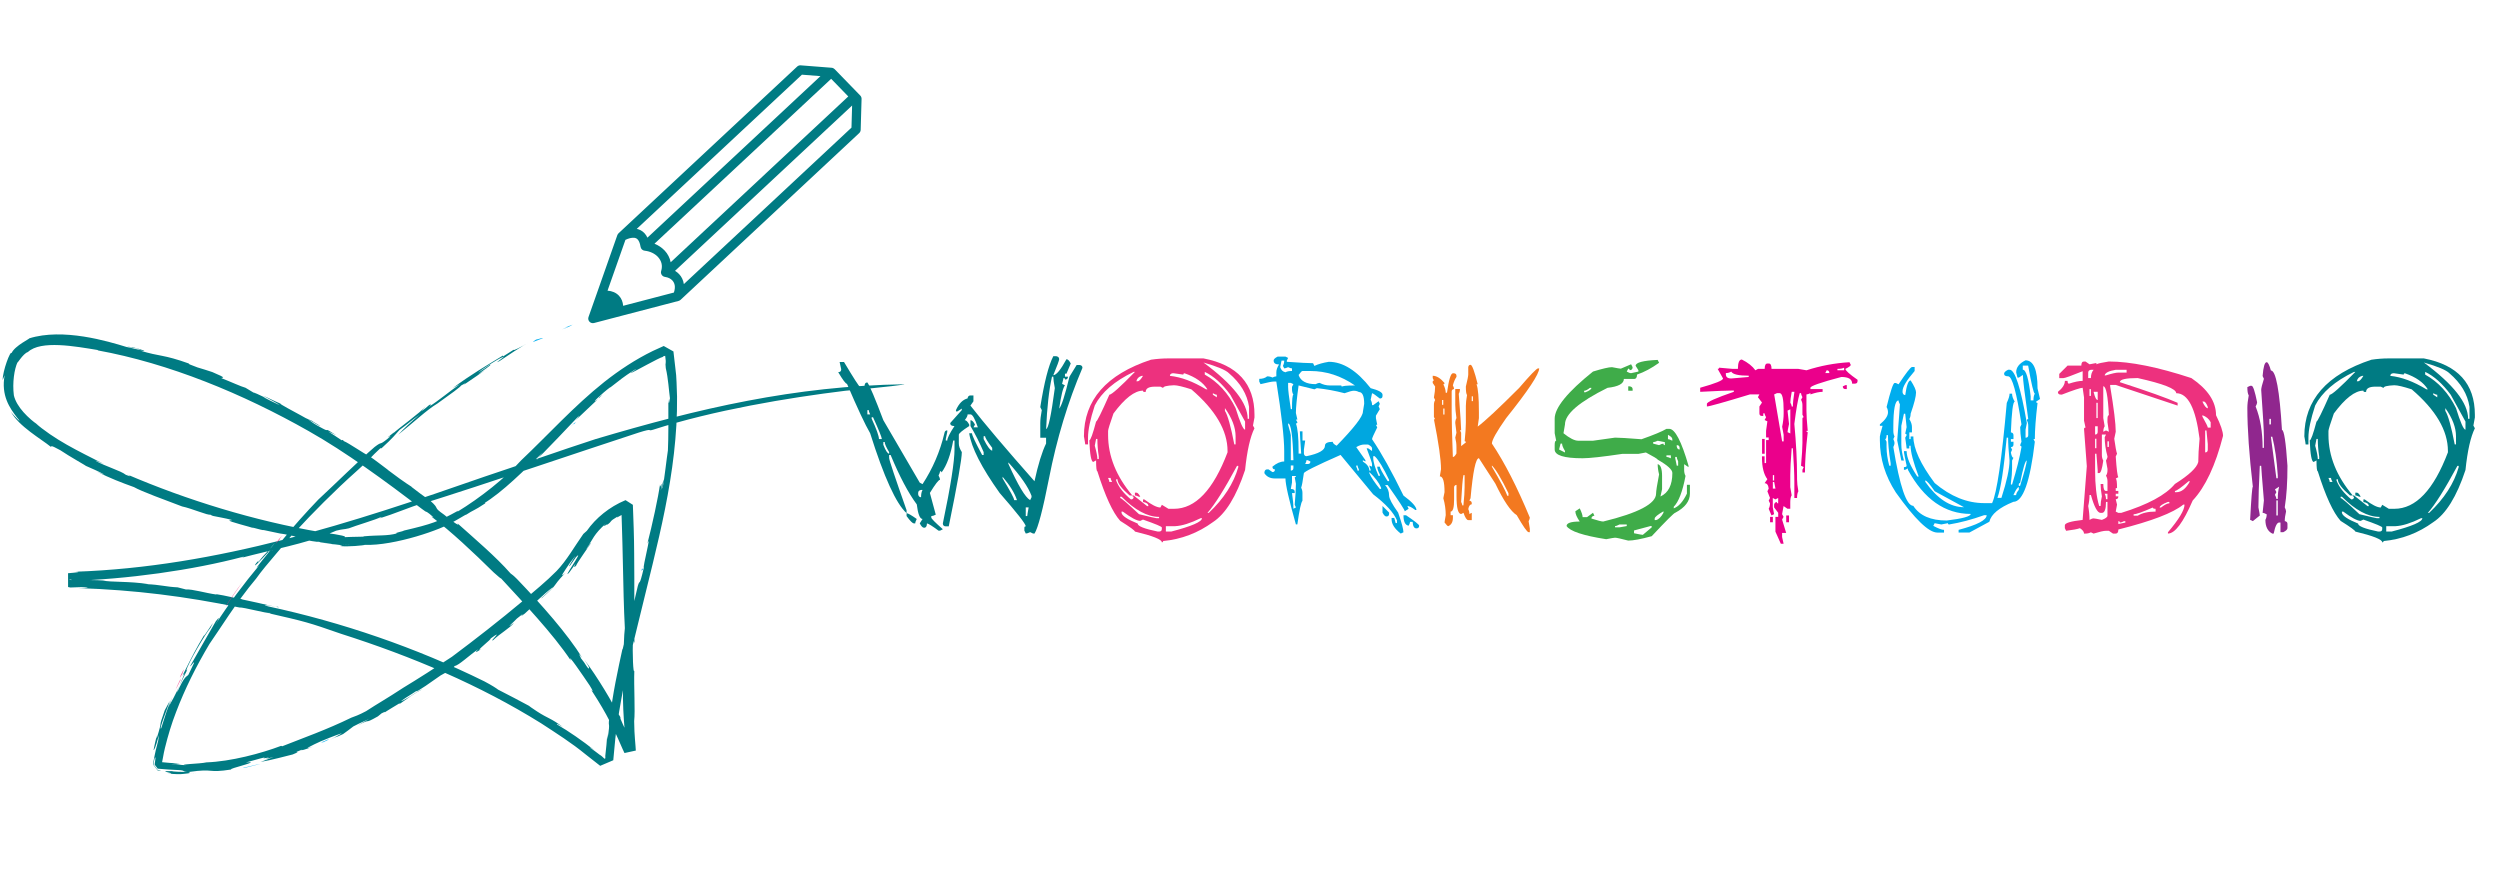 <?xml version="1.0" encoding="utf-8"?>
<!-- Generator: Adobe Illustrator 16.0.0, SVG Export Plug-In . SVG Version: 6.00 Build 0)  -->
<!DOCTYPE svg PUBLIC "-//W3C//DTD SVG 1.1//EN" "http://www.w3.org/Graphics/SVG/1.1/DTD/svg11.dtd">
<svg version="1.1" id="Ebene_1" xmlns="http://www.w3.org/2000/svg" xmlns:xlink="http://www.w3.org/1999/xlink" x="0px" y="0px"
	 width="135px" height="47.804px" viewBox="0 0 135 47.804" enable-background="new 0 0 135 47.804" xml:space="preserve">
<path fill="#007B83" d="M33.934,16.439l-0.283,0.075c-0.017-0.21-0.089-0.398-0.227-0.545c-0.156-0.167-0.373-0.256-0.617-0.273
	l0.088-0.25l0.878-2.493c0.005-0.002,0.009-0.004,0.015-0.007c0.058-0.028,0.14-0.062,0.226-0.084
	c0.182-0.043,0.326-0.035,0.421,0.07c0.057,0.061,0.121,0.178,0.156,0.397c0.018,0.111,0.108,0.197,0.221,0.209
	c0.303,0.032,0.554,0.162,0.716,0.335c0.191,0.21,0.266,0.465,0.176,0.757c-0.023,0.07-0.013,0.146,0.027,0.209
	c0.039,0.062,0.104,0.103,0.177,0.114c0.17,0.023,0.31,0.093,0.399,0.191c0.122,0.136,0.189,0.332,0.084,0.653L33.934,16.439z
	 M36.928,15.342c-0.031-0.21-0.118-0.396-0.255-0.539c-0.065-0.07-0.14-0.128-0.221-0.178l9.562-8.927L45.98,6.892L36.928,15.342z
	 M45.807,5.208l-9.59,8.954c-0.046-0.238-0.16-0.456-0.324-0.63c-0.149-0.158-0.337-0.285-0.551-0.372l9.54-8.905L45.807,5.208z
	 M44.305,4.111l-9.344,8.723c-0.044-0.094-0.097-0.174-0.161-0.243c-0.125-0.133-0.27-0.201-0.415-0.232l8.919-8.326L44.305,4.111z
	 M31.83,17.37c0.062,0.068,0.158,0.096,0.247,0.073l1.63-0.427l2.939-0.767c0.01-0.003,0.02-0.009,0.031-0.013
	c0.007-0.002,0.014-0.005,0.021-0.009c0.02-0.01,0.038-0.022,0.054-0.037l9.645-9.003c0.049-0.046,0.077-0.109,0.08-0.175
	l0.048-1.671c0.001-0.068-0.023-0.132-0.07-0.181l-1.385-1.426c-0.043-0.043-0.099-0.07-0.16-0.075l-1.675-0.131
	c-0.069-0.005-0.139,0.02-0.189,0.067l-9.645,9.003c0,0-0.001,0.001-0.001,0.001c-0.013,0.014-0.024,0.027-0.034,0.042
	c-0.003,0.004-0.005,0.009-0.008,0.013c-0.007,0.011-0.012,0.023-0.018,0.035c-0.001,0.003-0.003,0.005-0.004,0.008l-1.046,2.974
	l-0.51,1.447C31.748,17.205,31.767,17.302,31.83,17.37"/>
<path fill="#00ADEE" d="M30.35,17.789c0.882-0.372-0.498,0.146,0.571-0.257C30.81,17.603,30.645,17.69,30.35,17.789"/>
<path fill="#007B83" d="M45.64,21.102c-3.081,0.376-7.121,1.053-10.36,2.099c-0.382,0.116,0.074-0.112-0.783,0.156
	c-3.132,1.021-8.038,2.705-11.866,3.903l0.222-0.102c-0.728,0.229-1.588,0.599-2.361,0.836c-0.011-0.013,0.24-0.101,0.055-0.064
	c-0.179,0.108-1.386,0.468-1.705,0.598c-0.311,0.075-0.293,0.029-0.693,0.13L17.72,28.84c-1.197,0.496-3.012,0.842-4.71,1.289
	c0.08-0.031,0.248-0.079,0.109-0.061c-2.728,0.721-6.243,1.217-9.401,1.304c0.125-0.023,0.24-0.063,0.056-0.079
	c-0.214,0.071,1.029-0.002,1.792,0.054c0.375,0.101,1.454,0.031,2.437,0.195l-0.086,0.003c0.735,0.028,1.078,0.147,1.675,0.171
	l0.455,0.117c0.33-0.03,1.044,0.192,1.645,0.273l-0.016-0.021c0.566,0.086,0.85,0.183,1.374,0.268l0.047,0.02
	c1.216,0.251,1.91,0.455,1.895,0.385c0.413,0.147-1.18-0.241-0.529-0.017c3.988,0.856,8.003,2.231,11.691,4.052
	c0.413,0.218,0.663,0.382,0.746,0.449c0.365,0.187,1.375,0.708,1.7,0.891c-0.119-0.07,0.21,0.166,0.395,0.281
	c0.625,0.408,0.744,0.352,1.401,0.848c-0.279-0.17-0.383-0.216-0.306-0.134c0.607,0.35,1.379,0.883,2.027,1.399
	c-0.108-0.071-0.27-0.188-0.258-0.153c0.187,0.128,0.361,0.257,0.527,0.386c0.192,0.092,0.33,0.398,0.3,0.055
	c0.044-0.396,0.085-0.778,0.109-1.176l0.007,0.299c0.203-1.26-0.032-0.385,0.147-1.475c-0.026,0.265,0.002,0.174,0.011,0.224
	c0.081-1.03,0.438-2.662,0.657-3.666c-0.009,0.061,0.005,0.047,0.005,0.047c0.242-1.093,0.552-2.223,0.82-3.424
	c0.125-0.431,0.056,0.165,0.326-0.989c-0.078,0.025,0.437-1.962,0.192-1.304c0.255-0.978,0.595-2.542,0.682-3.209
	c-0.053,0.452,0.18-0.469,0.036,0.359l0.16-0.618c0.014,0.099-0.128,0.644-0.053,0.451c0.086-0.414,0.221-1.639,0.282-2.011
	c0.035-0.785,0.023-1.505,0.024-2.763c0.038,0.593,0.08-0.338,0.1,0.065c-0.079-0.587-0.104-1.175-0.239-1.747
	c-0.05-0.414,0.05-0.097-0.036-0.695c-0.009,0.016-0.023-0.04-0.04-0.124c0.255,0.198-0.081,0.138-0.087,0.217
	c-0.165,0.021-1.531,0.8-1.708,0.864c-0.174,0.074,0.567-0.38,0.16-0.154c-0.648,0.42-0.664,0.461-1.278,0.931l-0.019,0.001
	c-0.414,0.302-1.133,0.991-0.687,0.66c0.271-0.229-0.135,0.05,0.283-0.271c-0.251,0.26-0.917,0.86-1.472,1.4
	c0.183-0.19,0.146-0.183,0.209-0.271c-0.717,0.755-1.474,1.56-2.297,2.394c0.012,0.038,0.267-0.353,0.403-0.459
	c-1.092,1.019-2.211,2.188-3.298,2.841c0.167-0.12,0.119-0.021,0.103-0.021c-0.608,0.405-0.611,0.337-1.007,0.599
	c-0.058-0.004-0.512,0.311-0.957,0.52c-0.22,0.129-0.121,0.041,0.263-0.145c-0.559,0.404-3.192,1.322-4.797,1.258
	c0.041,0.021-0.974,0.125-1.344,0.06l0.146-0.036c-0.334-0.038-1.208-0.139-1.261-0.189c-0.384-0.037,0.347,0.087,1.058,0.141
	c0.717,0.062,1.396-0.02,0.872,0.03c-0.276-0.008-1.472-0.022-1.239-0.067c-0.72-0.087-1.42-0.167-2.086-0.353
	c0.194,0.049,0.586,0.054,0.016-0.06c-1.002-0.218-0.29-0.038-1.103-0.217l-0.51-0.108c-0.045,0.038-0.884-0.239-0.529-0.092
	c-0.113-0.065-1.441-0.381-1.317-0.429l0.154-0.017c-0.426-0.118-0.711-0.15-1.052-0.226c-0.055-0.022-0.162-0.07-0.137-0.072
	c-0.097,0.067-1.003-0.332-1.524-0.439c-0.869-0.329-2.215-0.82-2.598-1.044c-0.673-0.241-1.284-0.477-2.015-0.84
	c0.15,0.064,0.354,0.15,0.404,0.153c-0.456-0.234-0.576-0.276-1.005-0.467c0.1,0.037-0.891-0.514-1.362-0.837
	c-0.623-0.344-0.441-0.176-0.518-0.188c-0.5-0.411-1.734-1.104-2.16-1.903c0.148,0.227,0.737,0.788,0.34,0.325
	c-0.387-0.498-0.876-1.193-0.668-2.286l-0.108,0.262c-0.004-0.497,0.422-1.618,0.481-1.456c0.165-0.399,1.076-0.82,0.94-0.792
	c1.838-0.582,4.28,0.159,5.265,0.461c0.242,0.042,0.835,0.205,0.722,0.14c-0.388-0.145-0.561-0.108-0.703-0.172
	c0.215,0.049,0.266,0.041,0.292,0.036c0.515,0.143,0.921,0.261,0.417,0.19c1.138,0.345,1.223,0.193,2.655,0.704
	c-0.075,0.006,0.031,0.053,0.447,0.205c0.268,0.084,0.54,0.159,0.805,0.252c0.904,0.381,0.49,0.274,0.493,0.33
	c0.487,0.189,1.067,0.458,1.301,0.519l0.546,0.33c-0.4-0.238,0.404,0.151,0.626,0.255l-0.225-0.099
	c0.076,0.062,0.621,0.324,0.897,0.456c-0.052-0.062-0.595-0.353-0.892-0.511c0.248,0.098,0.617,0.293,0.946,0.429
	c-0.125-0.015,0.735,0.434,1.098,0.635c0.409,0.245,0.489,0.228,0.61,0.298c-0.002,0.028,0.673,0.391,0.333,0.236
	c-0.146-0.072-0.311-0.205-0.555-0.318c0.262,0.174,0.211,0.189,0.79,0.492c0.433,0.232-0.057-0.149,0.723,0.358
	c-0.215-0.116-0.264-0.122-0.436-0.205c0.244,0.16,0.491,0.312,0.73,0.479l0.056-0.019c0.093,0.072,0.022,0.032,0.064,0.065
	c0.249,0.095,1.13,0.707,1.32,0.778c0.372,0.236,0.748,0.551,1.089,0.796l-0.069-0.044c0.409,0.314,0.961,0.712,1.329,0.943
	l-0.024-0.006c0.219,0.176,0.751,0.57,1.043,0.771c0.529,0.473,0.076,0.283,0.721,0.732c0.548,0.463,0.913,0.665,0.711,0.456
	c0.962,0.863,2.088,1.814,2.881,2.719c0.143,0.121,0.07,0.028,0.344,0.298c1.315,1.37,2.725,2.963,3.527,4.258
	c-0.336-0.438-0.059-0.004-0.073,0.021c0.296,0.348,0.285,0.468,0.432,0.563c0.009-0.061,0.054-0.036-0.244-0.481
	c0.689,0.905,1.58,2.399,1.834,2.979c-0.138-0.284-0.002-0.079,0.121,0.138c-0.103-0.038,0.292,0.703,0.558,1.283l0.072,0.065
	l0.066,0.198l0.033,0.099l0.016,0.049v0.001l0,0c-0.99,0.218-0.274,0.06-0.495,0.108V40.55l0-0.001v-0.003l0-0.006l0.001-0.014
	l0.002-0.025c-0.02-0.241-0.092-0.265-0.071-0.892c0.015-0.034,0.03-0.071,0.038-0.187c-0.058-0.65-0.112-1.57-0.088-2.278
	l0.059-0.579c-0.006-0.301-0.042-0.812-0.059-0.279c0.034-1.207,0.048-1.982,0.098-2.364c-0.056-1.039-0.082-2.311-0.109-3.622
	c-0.02-0.654-0.024-1.32-0.052-1.972l-0.031-0.964l-0.002-0.059V27.29v-0.001c0.943,0.6,0.26,0.166,0.47,0.301l-0.003,0.001
	l-0.006,0.003l-0.025,0.012l-0.101,0.047l-0.199,0.091l-0.375,0.206l0.043-0.059c-0.521,0.31-0.234,0.212-0.573,0.456
	c0.126-0.154-0.384,0.267-0.053-0.083c-0.667,0.583-0.723,0.879-1.053,1.366c-0.019,0.095,0.25-0.407,0.226-0.284
	c-0.044,0.08-0.737,1.041-0.79,1.198c-0.164,0.18-0.085,0.002-0.028-0.115c-0.109,0.161-0.216,0.323-0.337,0.48
	c-0.474,0.521,0.876-1.366,0.355-0.821l-0.301,0.432c-0.342,0.368,0.755-1.164-0.032-0.111c-0.315,0.472-0.61,0.881-0.234,0.521
	c-0.834,0.881-0.301,0.512-1.261,1.358c-0.286,0.203,0.769-0.677,0.549-0.553c-0.482,0.361-0.896,0.81-1.318,1.141
	c0.469-0.366,0.126,0.007-0.166,0.259c-0.521,0.392,0.291-0.312-0.426,0.269c-0.096,0.121-0.743,0.673-0.155,0.232
	c-0.211,0.271-0.764,0.581-1.127,0.934c-0.271,0.14,0.676-0.679-0.145-0.084c0.163-0.052-0.955,0.81-0.479,0.551
	c-0.329,0.225-0.387,0.216-0.174,0.018c-0.472,0.312-1.06,0.885-1.274,0.905l-0.129,0.156c-0.155,0.088-0.374,0.219-0.632,0.356
	c-0.411,0.283-1.312,0.94-1.319,0.846c-0.127,0.097-1.112,0.68-0.704,0.501c0.629-0.335,0.675-0.462,1.053-0.606
	c-0.458,0.217-0.868,0.548-1.211,0.776l-0.074,0.008c-0.207,0.132-0.697,0.411-0.817,0.512c0.157-0.106,0.06-0.078-0.115,0.009
	l-0.203,0.166c-0.868,0.492-0.246,0.04-1.1,0.498l0.637-0.372c-0.141,0.08-0.449,0.2-0.861,0.416
	c-0.142,0.118-0.422,0.316-0.55,0.41c-0.491,0.245-0.241,0.062-0.718,0.32l0.622-0.34c0.09-0.059-0.459,0.141-1.132,0.423
	c-0.425,0.191-1.079,0.516-0.384,0.267c-0.34,0.142-0.835,0.288-0.572,0.158c-0.778,0.299,0.12,0.007-0.547,0.278
	c-0.289,0.069-1.176,0.312-1.724,0.4c0.238-0.081,0.469-0.18,0.702-0.271l-0.477,0.138c0.601-0.234-0.325,0.047,0.007-0.113
	c-0.331,0.072-0.72,0.202-1.039,0.279c0.997-0.102-1.063,0.356-0.769,0.376c-1.365,0.214-0.871-0.071-2.292,0.134
	c0.236,0.019-0.441,0.101,0.429,0.057c-0.858,0.005-0.584,0.12-1.602,0.027c0.752,0.024-0.796-0.156,0.287-0.126
	c-0.073,0.023,0.602,0.052,0.767,0.032c-0.351-0.031,0.072-0.084-0.797-0.11c-0.133-0.002-0.277-0.02-0.418-0.028l-0.207-0.017
	L8.57,41.513L8.523,41.51H8.52H8.519l0,0c-0.336-0.443-0.093-0.123-0.168-0.223v-0.001l0.001-0.005l0.002-0.012l0.003-0.022
	c0.037-0.232,0.054-0.388,0.02-0.34c-0.027,0.006-0.063,0.207-0.092,0.362l-0.001,0.008v0.001c-0.203-0.268,0.276,0.363,0.227,0.299
	h0.001h0.002l0.003,0.001h0.015l0.028,0.003l0.049,0.005c0.03,0.002,0.054,0.005,0.067,0.008c0.026,0.005,0.011,0.01-0.076,0.016
	l-0.049-0.004l-0.024-0.002l-0.012-0.001l-0.006-0.001h0c0.054,0.071-0.471-0.621-0.249-0.328l0-0.001l0-0.003l0.016-0.092
	l0.031-0.167c0.021-0.106,0.04-0.201,0.058-0.286c0.038-0.169,0.062-0.304,0.098-0.414c0.064-0.224,0.101-0.373,0.112-0.6
	c-0.168,0.652-0.253,0.807-0.283,0.788c0.044-0.26,0.115-0.513,0.171-0.771l-0.005,0.157c0.377-1.202,0.031-0.381,0.438-1.531
	l0.272-0.506c-0.072,0.28-0.633,1.65-0.463,1.478c0.243-0.748,0.301-1.007,0.602-1.685c-0.061,0.152-0.135,0.367-0.189,0.521
	c0.106-0.264,0.315-0.476,0.729-1.511c0.235-0.525,0.039-0.15,0.013-0.18c0.562-1.126,0.736-1.46,1.151-2.154
	c-0.04,0.17,0.779-1.197,0.352-0.412c-0.27,0.313-1.193,1.882-1.315,2.319c0.28-0.369-0.463,0.872-0.48,1.16
	c0.411-0.917,0.494-0.819,0.604-0.944c0.127-0.245,0.229-0.495,0.307-0.642c0.014-0.127-0.164,0.19-0.218,0.185
	c0.545-0.977,1.091-1.903,1.397-2.441c0.227-0.298,0.203-0.171-0.037,0.2c0.715-1.119,1.573-2.253,2.381-3.219
	c-0.582,0.577,0.886-1.092,0.479-0.707c-0.452,0.503-0.862,0.92-0.655,0.605c0.275-0.321,0.018,0.033,0.145-0.091
	c0.316-0.439,0.586-0.601,0.886-1.041c-0.773,0.937-0.08,0.242-0.177,0.453c0.546-0.683,0.008,0.057,0.579-0.592
	c0.545-0.678,1.26-1.473,1.929-2.172c0.893-0.825,2.216-2.134,3.041-2.841c0.452-0.347,0.203-0.045,0.684-0.43
	c0.553-0.464-0.461,0.283,0.381-0.376l-0.07,0.077c0.231-0.229,1.558-1.189,1.75-1.458l-0.215,0.263
	c0.163-0.116,0.299-0.242,0.425-0.349c0.022,0.015,0.22-0.107-0.027,0.103c0.559-0.352,1.107-0.828,1.697-1.235l-0.405,0.225
	c0.984-0.735,1.704-1.14,2.716-1.762l-0.008,0.058l0.598-0.378c-0.13,0.121,0.452-0.163,0.762-0.374
	c-0.523,0.32-1.037,0.651-1.542,0.997c-0.451,0.236,0.451-0.33,0.154-0.206c-0.259,0.097-1.184,0.692-1.306,0.828
	c0.354-0.227,0.369-0.238,0.636-0.427c0.152-0.016-0.396,0.309-0.632,0.523c0.181-0.126,0.457-0.272,0.487-0.314
	c-0.352,0.252-0.709,0.498-1.304,0.9c0.385-0.298-0.239,0.117-0.099-0.002c-0.015,0.079-0.573,0.478-1.296,0.994
	c-0.549,0.323-1.304,1.037-2.109,1.677c0.286-0.31,0.674-0.679,1.155-1.081c-0.529,0.374-0.563,0.447-1.089,0.829
	c-0.213,0.235-0.348,0.423-0.972,0.989l-0.062-0.002c-0.562,0.518-0.524,0.56-1.25,1.206c-1.243,1.106-2.447,2.329-3.306,3.265
	l-0.062,0.007c-0.417,0.577-1.542,1.782-2.091,2.562c-1.047,1.237-2.04,2.854-2.519,3.528c-0.728,1.227-1.326,2.425-1.803,3.679
	c-0.243,0.626-0.437,1.271-0.601,1.939C8.858,40.559,8.838,40.73,8.802,40.9l-0.049,0.257l-0.025,0.129l-0.006,0.033L8.72,41.335
	l-0.002,0.008c-0.308-0.404-0.084-0.112-0.152-0.201h0.002h0.004l0.066,0.006c0.351,0.036,0.708,0.069,1.074,0.075l-0.496,0.042
	c0.528-0.026,0.341,0.056,0.86,0.05c-0.595-0.041,0.717-0.063,1.073-0.147c1.309-0.046,2.951-0.482,4.033-0.893l0.056,0.024
	c1.091-0.433,2.413-0.899,3.733-1.545c0.159-0.056,0.412-0.145,0.798-0.352c0.669-0.437,1.039-0.629,2.016-1.269
	c0.73-0.439,1.896-1.186,2.618-1.666c1.288-0.961,2.566-1.959,3.823-3.01c0.615-0.526,1.28-1.064,1.83-1.624
	c0.551-0.573,0.946-1.294,1.444-2l0.189-0.169c0.48-0.69,1.225-1.295,2.073-1.649l0.01-0.005l0.005-0.002
	c0.178,0.112-0.395-0.254,0.399,0.253l0,0.002l0,0.021l0.001,0.042l0.003,0.082l0.006,0.165l0.012,0.331l0.023,0.663
	c0.019,0.442,0.017,0.886,0.024,1.325c0.021,1.755-0.007,3.448,0.015,4.834l-0.082-0.269c-0.032,0.869,0.017,1.98,0.075,1.759
	c-0.03,0.872,0.054,2.17-0.008,2.724c0.005,0.444,0.022,0.715,0.042,0.967c0.01,0.126,0.021,0.248,0.031,0.384l0.015,0.218
	l0.001,0.015l0,0.004v0.002l0,0c-1.223,0.269-0.339,0.074-0.612,0.135v-0.002l-0.003-0.006l-0.013-0.027l-0.026-0.055l-0.056-0.119
	c-0.695-1.611-1.033-2.181-1.935-3.575l0.222,0.349c0.107,0.146,0.155,0.137-0.068-0.213c-0.347-0.516-1.286-1.893-1.006-1.33
	c-0.986-1.484-2.633-3.203-3.804-4.479c0.085,0.122-0.231-0.182-0.374-0.297c-1.112-1.097-2.315-2.224-3.313-2.976
	c-0.184-0.166,0.338,0.214-0.156-0.189c-0.299-0.229-0.028,0.023-0.398-0.258c-2.018-1.531-4.114-3.075-6.124-4.209
	c-3.567-2.023-7.54-3.659-11.408-4.362l0.047-0.011c-1.25-0.204-3.103-0.549-3.802,0.104c-0.268,0.079-0.626,0.715-0.555,0.54
	c-0.18,0.385-0.288,1.119-0.202,1.797c0.143,0.626,0.781,1.245,1.372,1.656c-0.105-0.084-0.165-0.134-0.29-0.225
	c1.12,0.979,2.361,1.558,3.788,2.284c-0.153-0.059-0.421-0.187-0.474-0.188c0.542,0.313,1.374,0.541,1.649,0.764
	c0.329,0.14,0.253,0.057,0.051-0.027c3.24,1.39,6.894,2.518,10.494,3.129c2.562,0.331,0.145,0.274,2.178,0.241
	c0.169,0.012,0.12-0.042,0.148-0.022c0.788-0.072,1.246-0.008,1.78-0.159c-0.233-0.01,0.352-0.109,0.36-0.148
	c1.537-0.361,1.856-0.477,2.951-1.083l-0.068,0.072c1.26-0.766,2.605-1.837,3.447-2.775c1.487-1.406,2.866-2.944,4.493-4.237
	c0.813-0.642,1.687-1.219,2.624-1.677l0.356-0.162l0.178-0.081l0.044-0.021l0.011-0.005c1.05,0.589,0.292,0.167,0.526,0.3
	l0.001,0.006l0.002,0.024l0.011,0.097l0.089,0.77c0.078,0.512,0.064,1.027,0.091,1.541c0.044,4.128-1.095,8.051-2.031,11.95
	c-0.481,1.93-0.934,3.85-1.206,5.783c-0.079,0.482-0.122,0.967-0.165,1.45l-0.034,0.363l-0.004,0.046l-0.002,0.021l-0.001,0.012
	l0,0.006c0.154-0.062-1.339,0.571-0.709,0.301l-0.072-0.056l-0.144-0.113l-0.574-0.45c-0.75-0.617-1.579-1.141-2.395-1.674
	c-3.32-2.07-6.982-3.615-10.807-4.835c-1.779-0.621-1.921-0.654-3.938-1.117c0.085,0.006,0.212,0.031,0.079-0.012
	c-0.115,0.045-1.423-0.315-1.629-0.292c-2.91-0.599-5.638-0.946-8.685-1.047c0.482,0.01,0.726-0.036,0.152-0.053l-0.6,0.021
	l-0.098-0.022H3.679H3.677H3.676c-0.002-1.497,0-0.416-0.001-0.75h0h0h0.005l0.009-0.001l0.037-0.002L3.8,30.943l0.14-0.012
	c0.088-0.008,0.166-0.017,0.218-0.025c0.105-0.016,0.11-0.029-0.093-0.033c7.679-0.26,14.981-2.646,22.109-5.137
	c1.708-0.563,4.124-1.423,5.992-2.027c5.56-1.652,10.733-2.869,16.675-2.959C48.843,20.772,48.063,20.881,45.64,21.102"/>
<path fill="#00ADEE" d="M29.303,18.269c-0.198,0.062-0.809,0.348-0.349,0.067C29.028,18.333,29.352,18.21,29.303,18.269"/>
<path fill="#ED317E" d="M15.083,29.148c-0.008,0.025-0.181,0.185-0.223,0.225c0.145-0.169,0.263-0.345,0.394-0.467
	C15.104,29.078,15.14,29.062,15.083,29.148"/>
<path fill="#ED317E" d="M12.191,32.758c0.01-0.079,0.574-0.895,0.928-1.36C12.806,31.849,12.486,32.294,12.191,32.758"/>
<path fill="#ED317E" d="M9.839,36.393c-0.193,0.324-0.159,0.227,0.072-0.226C9.941,36.142,9.873,36.294,9.839,36.393"/>
<path fill="#ED317E" d="M9.76,36.698c-0.159,0.323-0.242,0.484-0.333,0.636C9.455,37.332,9.761,36.564,9.76,36.698"/>
<path fill="#00ADEE" d="M13.155,41.458c0.225-0.043,0.699-0.181,0.912-0.204C13.834,41.299,12.992,41.54,13.155,41.458"/>
<path fill="#00ADEE" d="M17.328,40.096c0.13-0.055,0.186-0.072,0.333-0.145c0.244-0.09,0.001,0.039-0.199,0.127L17.328,40.096z"/>
<path fill="#00ADEE" d="M30.792,23.059c0.32-0.337,0.251-0.204,0.31-0.256C30.804,23.098,31.189,22.668,30.792,23.059"/>
<polygon fill="#00ADEE" points="34.637,30.828 34.718,30.75 34.67,30.689 "/>
<path fill="#007B83" d="M56.808,20.34c-0.162,0.716-0.268,1.656-0.317,2.824c0.118,0,0.273-0.734,0.469-2.204
	c-0.055-0.287-0.081-0.494-0.081-0.62H56.808z M55.391,27.399v0.47h0.08c0-0.036,0.025-0.192,0.076-0.47H55.391z M54.452,24.97
	v0.075c0.521,1.161,0.913,1.814,1.175,1.962l0.076-0.156v-0.075C55.53,26.304,55.114,25.702,54.452,24.97 M54.14,25.745v0.087
	c0.417,0.69,0.625,1.081,0.625,1.175h0.151C54.794,26.629,54.535,26.209,54.14,25.745 M53.116,23.553v0.155
	c0.19,0.389,0.345,0.599,0.463,0.63v-0.155c-0.255-0.338-0.383-0.548-0.383-0.63H53.116z M49.581,26.619v0.075
	c0.018,0.104,0.07,0.156,0.156,0.156c0-0.173,0.027-0.304,0.081-0.394h-0.081C49.633,26.476,49.581,26.528,49.581,26.619
	 M48.955,27.712c0.072,0,0.255,0.105,0.55,0.313c-0.054,0.101-0.081,0.179-0.081,0.237H49.35c-0.072,0-0.204-0.131-0.395-0.394
	V27.712z M47.7,23.87v0.15c0.126,0.32,0.23,0.479,0.313,0.479v-0.086c-0.159-0.262-0.238-0.443-0.238-0.544H47.7z M47.069,22.533
	v0.075c0.262,0.568,0.394,0.935,0.394,1.1h0.156c0-0.086-0.159-0.478-0.474-1.175H47.069z M46.838,22.146v0.231h0.15
	c-0.05-0.1-0.075-0.178-0.075-0.231H46.838z M56.878,19.235h0.161c0.104,0.019,0.156,0.072,0.156,0.162
	c0,0.061-0.105,0.349-0.317,0.863c0.161,0,0.398-0.288,0.711-0.863c0.076,0,0.153,0.078,0.231,0.232l-0.231,0.55h-0.081v0.161h0.162
	c0,0.104-0.055,0.156-0.162,0.156c0-0.057-0.024-0.086-0.075-0.086l-0.08,0.318l0.155,0.081c-0.104,0.118-0.208,0.537-0.312,1.255
	c0.122-0.126,0.308-0.7,0.556-1.725l0.388-0.63h0.156c0.104,0.011,0.156,0.063,0.156,0.157c-0.783,1.829-1.385,3.817-1.806,5.966
	c-0.33,1.682-0.591,2.675-0.781,2.979h-0.081l-0.156-0.075c-0.101,0.051-0.18,0.075-0.236,0.075l-0.076-0.156v-0.156
	c0-0.05,0.025-0.075,0.076-0.075c0-0.126-0.471-0.728-1.412-1.805c-0.978-1.373-1.525-2.447-1.644-3.224h0.15
	c0,0.104,0.184,0.496,0.55,1.175h0.081v-0.156c-0.212-0.499-0.449-0.968-0.711-1.406v-0.318c0.079,0,0.16,0.08,0.243,0.237
	l-0.081,0.151h0.237c-0.158-0.467-0.291-0.701-0.398-0.701h-0.156c0,0.083-0.052,0.188-0.156,0.312c0.079,0,0.159,0.08,0.243,0.237
	v0.081c-0.374,0.241-0.561,0.396-0.561,0.469v0.475c0,0.14,0.054,0.295,0.162,0.463c0,0.374-0.235,1.711-0.706,4.01h-0.157
	c-0.107,0-0.162-0.054-0.162-0.161c0.421-2.009,0.63-3.344,0.63-4.004v-0.47h-0.07c-0.136,0.766-0.347,1.341-0.63,1.725
	c0-0.047-0.027-0.069-0.081-0.069c0,0.053-0.027,0.13-0.081,0.231c0.054,0.1,0.081,0.178,0.081,0.231
	c-0.075,0-0.259,0.237-0.549,0.712l0.318,1.174c-0.101,0.051-0.181,0.076-0.242,0.076v0.08c0,0.055,0.208,0.265,0.625,0.631
	l-0.151,0.075H50.68c-0.326-0.243-0.535-0.375-0.625-0.393c0,0.157-0.052,0.236-0.156,0.236c-0.076,0-0.153-0.079-0.232-0.236
	l0.151-0.237c-0.144,0-0.248-0.263-0.312-0.787c-0.46-0.621-0.931-1.511-1.412-2.668h-0.081v0.162c0,0.101,0.314,1.04,0.942,2.818
	v0.161c-0.563-0.506-1.219-1.945-1.967-4.316c-0.269-0.46-0.686-1.349-1.25-2.667c-0.068,0-0.227-0.211-0.475-0.631
	c0.109,0,0.162-0.052,0.162-0.156l-0.086-0.394h0.237c0.532,0.892,0.819,1.337,0.862,1.337h0.243c0-0.155,0.052-0.232,0.156-0.232
	c0.126,0.169,0.413,0.849,0.862,2.037l1.967,3.374l0.151,0.081c0.553-0.848,0.947-1.764,1.18-2.749
	c0.015-0.104,0.066-0.156,0.156-0.156v0.081l-0.081,0.388v0.081h0.081c0-0.129,0.129-0.39,0.388-0.781
	c-0.154,0-0.231-0.054-0.231-0.161l0.625-0.701v-0.081l-0.232,0.15h-0.081v-0.069c0.158-0.355,0.366-0.565,0.625-0.631
	c0.018-0.107,0.07-0.161,0.156-0.161h0.162v0.318l-0.162,0.23c0.747,0.961,1.9,2.322,3.459,4.085
	c0.197-0.907,0.406-1.587,0.626-2.036v-0.312h-0.313v-0.792c0-0.184,0.027-0.417,0.081-0.701l-0.081-0.161
	C56.386,20.654,56.619,19.739,56.878,19.235"/>
<path fill="#ED317E" d="M66.146,22.038v0.15c0.147,0.223,0.316,0.826,0.507,1.811h0.069v-0.437
	C66.722,23.085,66.53,22.577,66.146,22.038 M65.494,21.234v0.081l0.215,0.141v-0.141C65.659,21.315,65.587,21.289,65.494,21.234
	 M66.798,25.158c-0.672,1.25-1.204,2.096-1.595,2.538h0.07c0.811-0.765,1.343-1.588,1.594-2.469v-0.069H66.798z M65.058,20.082
	v0.146c0.711,0.398,1.266,1.002,1.664,1.811c0.241,0.776,0.412,1.164,0.513,1.164v-0.437l-0.798-1.45
	C65.995,20.719,65.535,20.308,65.058,20.082 M64.987,19.575c1.592,1.178,2.388,2.19,2.388,3.039h0.074v-0.646
	c-0.104-0.683-0.465-1.286-1.083-1.811C66.198,19.985,65.738,19.791,64.987,19.575 M63.176,20.297
	c0.604,0.062,1.255,0.304,1.951,0.728h0.076c-0.237-0.377-0.649-0.666-1.235-0.867c-0.046,0-0.069,0.023-0.069,0.07l-0.507-0.07
	h-0.075C63.223,20.171,63.176,20.218,63.176,20.297 M63.462,28.413h-0.506v0.291h0.29c1.107-0.287,1.661-0.528,1.661-0.722h-0.071
	C64.286,28.252,63.828,28.396,63.462,28.413 M61.365,20.588h0.07c0.075,0,0.171-0.097,0.286-0.291h-0.07
	C61.489,20.344,61.395,20.441,61.365,20.588 M61.285,26.603h0.08c0.065,0,0.135,0.073,0.211,0.221h-0.07
	c-0.094-0.046-0.167-0.069-0.221-0.069V26.603z M60.563,27.626v0.07c0.031,0.162,0.322,0.354,0.872,0.576
	c0,0.141,0.361,0.284,1.083,0.432h0.07c0.101,0,0.151-0.047,0.151-0.14v-0.081c0-0.047-0.34-0.188-1.019-0.426l-0.146,0.07
	c-0.18,0-0.494-0.167-0.943-0.502H60.563z M60.493,26.823v0.07c0.057,0,0.395,0.291,1.013,0.873
	c0.589,0.144,0.901,0.216,0.938,0.216h0.146v-0.07c-0.625,0-1.301-0.363-2.025-1.089H60.493z M59.836,25.81
	c0.046,0.094,0.069,0.166,0.069,0.216h0.15c-0.054-0.093-0.08-0.165-0.08-0.216H59.836z M62.81,20.949l-0.15-0.07h-0.286
	c-0.338,0-0.507,0.095-0.507,0.286h-0.075c-0.047,0-0.069-0.023-0.069-0.07c-0.453,0-0.984,0.411-1.596,1.234
	c-0.194,0.553-0.29,0.867-0.29,0.942v0.217c0,1.139,0.436,2.227,1.309,3.266h-0.146c-0.438-0.374-0.657-0.665-0.657-0.874h-0.07
	v0.07c0.133,0.349,0.398,0.688,0.798,1.019c0.097,0,0.146-0.049,0.146-0.146c-0.047,0-0.07-0.023-0.07-0.069h0.07l0.728,0.576h0.069
	c0-0.118-0.097-0.192-0.29-0.221v-0.141h0.069c0.393,0.291,0.682,0.437,0.868,0.437l0.081-0.146l0.355,0.216h0.296
	c1.161,0,2.125-1.017,2.895-3.05v-0.071c0-1.105-0.652-2.216-1.956-3.33c-0.449-0.146-0.763-0.221-0.938-0.221
	C63.004,20.821,62.81,20.87,62.81,20.949 M59.188,23.703l-0.07,0.366c0.094,0.338,0.141,0.578,0.141,0.722h0.075v-0.146
	c-0.05-0.316-0.075-0.63-0.075-0.942H59.188z M63.096,19.354h1.892c1.836,0.353,2.754,1.367,2.754,3.045v0.146L67.66,22.98
	l0.081,0.146c-0.23,0.46-0.399,1.211-0.507,2.253c-0.474,1.434-1.055,2.373-1.74,2.818c-0.805,0.586-1.7,0.926-2.685,1.019
	c0,0.046-0.023,0.07-0.069,0.07c0-0.154-0.485-0.349-1.455-0.582c0-0.054-0.265-0.246-0.792-0.576
	c-0.403-0.446-0.814-1.339-1.234-2.679c-0.047,0-0.07-0.196-0.07-0.588l-0.151,0.082c-0.111,0-0.183-0.389-0.215-1.165
	c0.064,0,0.187-0.337,0.366-1.013c0.05,0,0.289-0.483,0.717-1.45c0.118,0,0.578-0.411,1.38-1.233h-0.07
	c-1.035,0.499-1.733,1.103-2.097,1.811c-0.244,0.74-0.366,1.32-0.366,1.74v0.366h-0.151c0-0.035-0.023-0.181-0.07-0.437
	c0-1.961,1.208-3.341,3.622-4.138C62.473,19.377,62.786,19.354,63.096,19.354"/>
<path fill="#00A7E0" d="M75.787,27.825h0.141c0.471,0.317,0.706,0.504,0.706,0.562c0,0.097-0.049,0.146-0.146,0.146
	c-0.126,0-0.193-0.117-0.205-0.351h-0.141c0,0.046-0.025,0.115-0.075,0.205C75.881,28.361,75.787,28.174,75.787,27.825
	 M74.656,27.324l0.355,0.355v0.065c0,0.097-0.049,0.146-0.146,0.146c-0.068,0-0.139-0.07-0.21-0.211V27.324z M74.154,24.636v0.075
	c0,0.237,0.098,0.567,0.291,0.991h0.064v-0.074c-0.093-0.191-0.14-0.333-0.14-0.427h0.14c0,0.079,0.143,0.34,0.426,0.781h0.076
	v-0.07c-0.307-0.646-0.564-1.072-0.776-1.276H74.154z M73.944,25.492v0.064c0.097,0.219,0.286,0.501,0.565,0.847h0.07v-0.064
	C74.469,26.068,74.257,25.787,73.944,25.492 M73.238,25.137v0.064c0.047,0.094,0.07,0.163,0.07,0.21h0.07v-0.064
	c-0.047-0.094-0.07-0.163-0.07-0.21H73.238z M73.238,24.145l0.496,0.706v0.07l-0.14-0.07v0.07c0.232,0.144,0.35,0.307,0.35,0.49
	h0.07v-0.064c-0.047-0.094-0.07-0.163-0.07-0.21l0.146,0.064v-0.146c0-0.054-0.098-0.336-0.291-0.846h0.081l0.21,0.146V24.21
	c0-0.065-0.07-0.134-0.21-0.205h-0.216C73.534,24.005,73.393,24.052,73.238,24.145 M70.549,24.851c0,0.047-0.023,0.115-0.069,0.205
	h0.14c0.094,0,0.141-0.044,0.141-0.135l-0.141-0.07H70.549z M70.124,20.249c0.11,0.33,0.418,0.495,0.921,0.495
	c0.09-0.047,0.162-0.069,0.216-0.069c0.173,0.093,0.358,0.14,0.561,0.14h0.571c0.043,0,0.064,0.025,0.064,0.075
	c0.015-0.05,0.252-0.075,0.712-0.075c-0.751-0.521-1.555-0.781-2.409-0.781h-0.426C70.298,20.033,70.228,20.104,70.124,20.249
	 M70.124,20.814c-0.098,0.708-0.146,1.204-0.146,1.488l0.08,0.355h-0.08l0.08,0.145c0,0.044-0.027,0.065-0.08,0.065
	c0.097,0.247,0.146,0.743,0.146,1.487v0.14h0.14c-0.047-0.644-0.07-1.043-0.07-1.202h0.141v0.496h0.146l-0.07,0.49v0.216
	c0.014,0.094,0.062,0.141,0.14,0.141c0.665-0.137,0.997-0.326,0.997-0.566c0-0.14,0.141-0.21,0.421-0.21
	c0,0.068,0.069,0.139,0.21,0.21c0.944-0.97,1.418-1.582,1.418-1.838l0.069-0.425c0-0.424-0.096-0.637-0.285-0.637
	c-0.083-0.047-0.177-0.069-0.28-0.069c-0.09,0-0.255,0.045-0.496,0.134c-0.493-0.129-0.99-0.221-1.493-0.274l-0.134,0.064
	L70.124,20.814z M69.768,25.702v0.351l-0.064,0.351c0.141,0,0.21,0.048,0.21,0.146v0.075h-0.146
	c0.051,0.331,0.076,0.612,0.076,0.846l0.135-0.069l-0.065-0.146c0.043-0.481,0.065-0.858,0.065-1.133l-0.065-0.355
	c0.043,0,0.065-0.021,0.065-0.064H69.768z M69.703,25.137v0.274c0.093,0,0.141-0.047,0.141-0.14v-0.135H69.703z M69.558,22.868
	v0.069c0.097,0.338,0.146,0.526,0.146,0.566v1.347h0.141C69.808,23.529,69.712,22.868,69.558,22.868 M69.558,20.675v0.215
	c0,0.166,0.048,0.566,0.146,1.202h0.064c0-0.518,0.025-0.775,0.076-0.775c-0.051-0.083-0.076-0.181-0.076-0.292V20.89l0.076-0.146
	l-0.141-0.069H69.558z M69.202,19.473l-0.07,0.355c0.047,0.155,0.142,0.247,0.285,0.275c0.079-0.047,0.196-0.07,0.351-0.07v-0.14
	c-0.05,0-0.12-0.021-0.21-0.065c-0.094,0.043-0.163,0.065-0.21,0.065l-0.07-0.135c0.046-0.09,0.07-0.185,0.07-0.286H69.202z
	 M68.992,19.257h0.425l0.141,0.07l-0.07,0.146v0.064c0.701,0.05,1.174,0.076,1.418,0.076l0.07,0.146
	c0.208-0.097,0.468-0.171,0.78-0.221c0.762,0,1.516,0.475,2.259,1.423c0.428,0.111,0.642,0.23,0.642,0.356v0.063
	c0,0.094-0.049,0.141-0.146,0.141c-0.236-0.19-0.377-0.286-0.42-0.286l-0.075,0.356c0.05,0.082,0.075,0.178,0.075,0.285h0.064
	l0.291-0.21l0.064,0.141l-0.064,0.14l0.064,0.146l-0.21,0.354v0.136l0.07,0.355H74.3l0.07,0.141c-0.188,0.374-0.28,0.586-0.28,0.636
	c0.507,0.747,1.072,1.762,1.697,3.045c0.467,0.345,0.701,0.605,0.701,0.781h-0.064c-0.184-0.144-0.326-0.216-0.427-0.216l0.07,0.146
	l-0.21,0.14c0-0.071-0.307-0.544-0.922-1.416h-0.14c0.144,0.157,0.216,0.346,0.216,0.565c0,0.157,0.163,0.465,0.489,0.921
	c0.191,0.55,0.286,0.904,0.286,1.062l-0.146,0.069c-0.33-0.255-0.495-0.513-0.495-0.775v-0.07h0.145l0.076,0.28h0.07v-0.146
	c-0.177-0.421-0.604-0.889-1.283-1.406l-1.762-2.129c-1.322,0.582-1.983,0.912-1.983,0.991c-0.058,0.42-0.106,0.681-0.146,0.782
	c0.047,0.082,0.07,0.178,0.07,0.285v0.42c-0.076,0.079-0.167,0.504-0.275,1.272h-0.08c-0.374-1.326-0.562-2.152-0.562-2.479h-0.57
	c-0.256,0-0.444-0.095-0.566-0.281v-0.064c0.019-0.097,0.067-0.146,0.146-0.146h0.075l0.211,0.146c0.09,0,0.135-0.048,0.135-0.146
	c-0.09,0-0.135-0.048-0.135-0.146c0.223-0.187,0.434-0.28,0.636-0.28v-0.565c0-0.719-0.143-1.97-0.426-3.751h-0.146
	c-0.09,0-0.325,0.047-0.706,0.14L68,20.604v-0.146c0.18,0,0.321-0.045,0.426-0.135c0.108,0,0.203,0.021,0.286,0.064
	c0.09-0.043,0.159-0.064,0.21-0.064v-0.221c0-0.125,0.048-0.266,0.146-0.421c-0.194,0-0.291-0.07-0.291-0.21
	C68.776,19.4,68.848,19.329,68.992,19.257"/>
<path fill="#F37920" d="M80.562,25.137v0.064c0.463,0.787,0.741,1.312,0.835,1.574h0.06v-0.142
	C81.071,25.841,80.772,25.341,80.562,25.137 M79.473,21.661h0.064v-0.26h-0.064V21.661z M79.025,25.659
	c-0.039,0.176-0.081,0.657-0.124,1.444c0.043,0.086,0.064,0.149,0.064,0.188h0.06c0.043-0.431,0.064-0.756,0.064-0.976v-0.657
	H79.025z M77.937,22.383h0.065V22.06h-0.065V22.383z M77.872,21.859h0.064v-0.258h-0.064V21.859z M79.408,19.699
	c0.086,0,0.215,0.351,0.388,1.051h-0.064c0.086,0.223,0.129,0.726,0.129,1.509v0.318l-0.064,0.458
	c0.396-0.295,1.141-0.99,2.236-2.086c0.604-0.704,0.943-1.056,1.02-1.056h0.063c0,0.305-0.595,1.2-1.783,2.684
	c-0.514,0.729-0.771,1.187-0.771,1.374c0.687,1.024,1.368,2.356,2.048,3.998c0,0.047-0.022,0.113-0.065,0.2l0.065,0.394v0.194
	h-0.065c-0.078,0-0.292-0.307-0.641-0.917c-0.323-0.205-0.708-0.772-1.154-1.703l-0.889-1.374c-0.173,0-0.323,0.721-0.452,2.161
	l-0.064,0.129c0.085,0.015,0.129,0.059,0.129,0.135v0.065c-0.094,0-0.156,0.086-0.188,0.258c0.039,0.076,0.06,0.164,0.06,0.265
	l0.129-0.064v0.394h-0.188c-0.083,0-0.169-0.131-0.259-0.394l-0.124,0.064c-0.169,0-0.253-0.327-0.253-0.98v-0.594
	c-0.087,0.015-0.13,0.06-0.13,0.135v0.652c0,0.438-0.062,0.657-0.188,0.657v0.194h0.124v0.129c0,0.237-0.085,0.392-0.253,0.464
	c-0.033,0-0.1-0.067-0.199-0.199c0-0.032,0.021-0.164,0.064-0.394c0-0.309-0.044-0.614-0.13-0.916l0.065-0.329
	c0-0.567-0.084-0.852-0.254-0.852l0.064-0.388c0-0.51-0.127-1.408-0.383-2.694h0.065l-0.065-0.124v-0.658
	c0-0.097,0.021-0.183,0.065-0.258l-0.065-0.136c0.044-0.236,0.065-0.434,0.065-0.592l-0.13-0.194v-0.064
	c0-0.043,0.022-0.065,0.064-0.065l-0.064-0.134v-0.125c0.205,0,0.417,0.13,0.637,0.389c0,0.047-0.021,0.07-0.065,0.07
	c0.086,0.172,0.13,0.325,0.13,0.458h0.069c0.098-0.7,0.203-1.051,0.318-1.051h0.064c0.086,0.011,0.13,0.056,0.13,0.134v0.06
	c-0.087,0.134-0.151,0.286-0.194,0.459c0.043,0.086,0.064,0.152,0.064,0.198c-0.086,0.012-0.129,0.057-0.129,0.136v1.115
	c0,0.503,0.021,1.31,0.064,2.419c0.062,0,0.125-0.064,0.194-0.193V24.15c0-0.177-0.022-0.349-0.064-0.518l0.064-0.264
	c0-0.036-0.022-0.213-0.064-0.528c0-0.097,0.021-0.185,0.064-0.264c-0.044-0.295-0.064-0.534-0.064-0.718v-0.852h0.253
	c0,0.098-0.021,0.184-0.064,0.26c0.086,1.121,0.129,1.776,0.129,1.967h-0.064l0.064,0.135v0.722l0.254-0.199
	c0-0.043-0.022-0.064-0.065-0.064c0.043-0.435,0.065-0.764,0.065-0.986v-0.917c0-0.157,0.021-0.354,0.064-0.592
	c-0.044-0.055-0.064-0.207-0.064-0.458c0.085-0.349,0.129-0.566,0.129-0.652v-0.388C79.295,19.744,79.336,19.699,79.408,19.699"/>
<path fill="#3FAC49" d="M90.544,24.037v0.076c0.018,0.106,0.07,0.161,0.156,0.161v-0.08C90.7,24.09,90.648,24.037,90.544,24.037
	 M90.463,24.673v0.075l0.081,0.399h0.076V24.91c-0.051-0.104-0.076-0.184-0.076-0.237H90.463z M90.07,23.481v0.238
	c0.054,0,0.133,0.026,0.236,0.08v-0.08C90.307,23.641,90.229,23.562,90.07,23.481 M89.988,24.587v0.086
	c0.054,0,0.134,0.025,0.238,0.075v-0.161H89.988z M89.353,28.004v0.081h0.076c0.141-0.036,0.272-0.168,0.398-0.394V27.61
	C89.511,27.793,89.353,27.924,89.353,28.004 M89.271,23.875v0.081l0.319,0.081c0.104-0.055,0.183-0.081,0.236-0.081
	c0,0.055,0.025,0.081,0.075,0.081v-0.162L89.515,23.8C89.41,23.85,89.33,23.875,89.271,23.875 M88.237,28.645v0.151
	c0.28,0.058,0.438,0.086,0.475,0.086l0.479-0.404v-0.069h-0.075L88.237,28.645z M87.925,20.863H88
	c0.108,0.015,0.162,0.066,0.162,0.156v0.081h-0.237V20.863z M87.213,28.408v0.069h0.238l0.393-0.069v-0.087h-0.393
	C87.347,28.379,87.267,28.408,87.213,28.408 M85.543,21.101v0.08h0.075c0.212-0.083,0.318-0.161,0.318-0.237h-0.081
	C85.727,21.048,85.622,21.101,85.543,21.101 M84.271,23.956l-0.081,0.318l0.318,0.161V24.35c-0.104-0.169-0.156-0.3-0.156-0.394
	H84.271z M89.515,19.435l0.076,0.156c-0.41,0.294-0.808,0.506-1.191,0.636c0,0.157-0.055,0.236-0.162,0.236h-0.549
	c0,0.255-0.294,0.415-0.88,0.479c-1.533,0.759-2.3,1.417-2.3,1.979l-0.081,0.474c0.334,0.27,0.6,0.404,0.797,0.404h0.798
	c0.758-0.111,1.154-0.167,1.19-0.167c0.213,0,0.688,0.029,1.429,0.087c0.665-0.234,1.114-0.421,1.347-0.561h0.151
	c0.309,0,0.656,0.662,1.04,1.988v0.08l-0.236-0.161v0.318c0,0.118,0.024,0.224,0.075,0.317c-0.158,0.841-0.37,1.396-0.636,1.665
	v0.087c0.27-0.101,0.506-0.367,0.711-0.798v-0.475h0.162v0.475c0,0.409-0.265,0.755-0.793,1.035c-0.057,0-0.481,0.422-1.271,1.266
	c-0.578,0.158-1.001,0.237-1.267,0.237c-0.398-0.104-0.636-0.156-0.712-0.156c-0.046,0-0.206,0.027-0.479,0.081
	c-1.246-0.194-1.959-0.432-2.139-0.711c0-0.162,0.237-0.243,0.711-0.243c-0.158-0.229-0.237-0.415-0.237-0.555l0.237-0.156
	c0.104,0.215,0.156,0.374,0.156,0.474h0.237l0.323-0.236l0.075,0.156c-0.107,0.018-0.161,0.069-0.161,0.156
	c0.337,0.106,0.55,0.161,0.636,0.161c1.904-0.463,2.856-0.967,2.856-1.509c0-0.133,0.054-0.479,0.162-1.035
	c-0.052-0.207-0.076-0.394-0.076-0.555c0.158,0.036,0.237,0.248,0.237,0.636v0.717l-0.087,0.394
	c0.428-0.197,0.642-0.621,0.642-1.271c0-0.18-0.265-0.419-0.792-0.718c0-0.035-0.212-0.164-0.636-0.388l-0.404,0.075h-0.868
	c-1.066,0.159-1.781,0.237-2.145,0.237c-1.006,0-1.509-0.158-1.509-0.474v-0.237c0-0.158,0.026-0.237,0.081-0.237l-0.081-0.404
	v-0.787c0-0.589,0.69-1.437,2.069-2.543c0.514-0.158,0.855-0.237,1.024-0.237c0.28,0.054,0.439,0.081,0.479,0.081l0.555-0.237
	l0.081,0.156c0,0.108-0.054,0.162-0.162,0.162c0-0.054-0.024-0.081-0.075-0.081l-0.081,0.157c0.101,0.058,0.18,0.086,0.237,0.086
	l0.394-0.086V19.99l-0.15-0.237C88.324,19.577,88.721,19.47,89.515,19.435"/>
<path fill="#EB008B" d="M99.652,20.798h0.075v0.211h-0.075c-0.094,0-0.141-0.049-0.141-0.146L99.652,20.798z M99.222,19.919v0.076
	h0.36v-0.14C99.504,19.898,99.383,19.919,99.222,19.919 M98.64,19.995l-0.075,0.15h0.22C98.784,20.046,98.736,19.995,98.64,19.995
	 M96.753,21.159c-0.051,0.267-0.075,0.46-0.075,0.582c0.05,0.09,0.075,0.16,0.075,0.211h0.064c0-0.198,0.027-0.463,0.081-0.793
	H96.753z M96.526,22.173l0.081,0.722c-0.054,0.256-0.081,0.402-0.081,0.442l0.151,0.07v-1.305L96.526,22.173z M96.456,27.836h0.151
	v0.367h-0.151V27.836z M95.805,21.299l0.431,2.538h0.081v-0.36l-0.081-0.432c0.055-0.259,0.081-0.499,0.081-0.722v-0.15
	c0-0.629-0.072-0.943-0.215-0.943h-0.146L95.805,21.299z M95.734,26.025v0.361h0.141l-0.07-0.361H95.734z M95.734,25.95h0.07v-0.291
	h-0.07V25.95z M95.584,27.912h0.15v0.291h-0.15V27.912z M95.152,23.703h0.141V24.5h-0.141V23.703z M93.196,20.146v0.065
	c0,0.151,0.097,0.227,0.291,0.227c0.593-0.054,0.907-0.081,0.943-0.081v-0.07c-0.554,0-0.868-0.074-0.943-0.221
	C93.397,20.119,93.301,20.146,93.196,20.146 M94.059,19.414c0.33,0.165,0.574,0.359,0.732,0.582l0.141-0.076h0.361
	c0-0.193,0.05-0.291,0.15-0.291h0.07c0.101,0,0.15,0.097,0.15,0.291h1.45l0.437,0.076c0.751-0.244,1.525-0.39,2.322-0.436
	l0.07,0.145c0,0.047-0.097,0.119-0.291,0.215c0,0.086,0.219,0.283,0.657,0.588v0.064c0,0.097-0.049,0.145-0.146,0.145h-0.146
	c0-0.24-0.193-0.36-0.582-0.36c-1.113,0.295-1.671,0.488-1.671,0.582v0.07h0.658v0.15c-0.173,0-0.392,0.047-0.658,0.14v-0.069
	c-0.094,0.047-0.165,0.069-0.215,0.069v0.874c0,0.24,0.023,0.605,0.069,1.094h-0.069c0,0.047,0.023,0.07,0.069,0.07
	c-0.1,0.888-0.15,1.612-0.15,2.177h-0.135v-0.146l0.07-0.146l-0.146-0.069c0.05-0.572,0.075-0.983,0.075-1.234v-1.305
	c0-0.054,0.023-0.081,0.07-0.081l-0.07-0.14v-0.512c0-0.111-0.025-0.209-0.075-0.291l0.075-0.141
	c-0.051-0.093-0.075-0.167-0.075-0.221h-0.07c-0.097,0.323-0.194,0.879-0.291,1.665c0.097,1.039,0.146,1.985,0.146,2.841v0.145
	c0,0.173,0.023,0.391,0.07,0.652c-0.047,0.079-0.07,0.199-0.07,0.361h-0.146v-0.868c0-0.413-0.027-1.018-0.081-1.816h-0.064
	c-0.051,0.65-0.075,1.134-0.075,1.45v0.652l0.075,0.437c-0.051,0.083-0.075,0.205-0.075,0.366v0.361h-0.151l-0.21-0.146
	l-0.081,0.437l0.081,0.146l-0.081,0.146l0.221,0.722h-0.221V29l0.081,0.361h-0.15l-0.291-0.651v-0.798h0.15v-0.221l-0.221-0.292
	v-0.146c0.018-0.093,0.068-0.14,0.15-0.14c0,0.047,0.023,0.07,0.07,0.07v-0.291l-0.15,0.075l-0.141-0.075v0.506l0.07,0.367
	l-0.141,0.069l-0.15-0.36c0.046-0.083,0.07-0.18,0.07-0.291l-0.07-0.146l0.07-0.146l-0.141-0.361l0.07-0.146
	c-0.021-0.193-0.096-0.291-0.221-0.291l0.15-0.216c-0.194-0.259-0.291-0.646-0.291-1.164v-0.07h0.141v0.362h0.08v-1.24h0.141v-0.141
	h-0.141v-0.36l0.07-0.512l-0.15-0.07l0.08-0.151c-0.054-0.089-0.08-0.159-0.08-0.21h-0.071v0.141h-0.069
	c-0.093,0-0.14-0.047-0.14-0.141v-0.371l0.14-0.211l-0.221-0.291l0.081-0.151H94.5c-1.433,0.436-2.21,0.653-2.327,0.653v-0.141
	c0-0.101,0.484-0.317,1.454-0.652V21.09h-0.14c-0.233,0-0.792,0.022-1.677,0.069v-0.221c0.823-0.23,1.234-0.396,1.234-0.501
	l-0.291-0.518c0.055,0,0.081-0.021,0.081-0.064l0.722,0.064h0.291C93.848,19.582,93.918,19.414,94.059,19.414"/>
<path fill="#00ADEE" d="M109.23,19.742v0.221c0.176,0,0.318,0.479,0.426,1.438v0.222h0.15c0-0.166,0.025-0.287,0.075-0.366
	c-0.061,0-0.182-0.505-0.361-1.515H109.23z M109.015,26.161v0.075h0.07c0.24-0.779,0.36-1.236,0.36-1.369
	c-0.079,0-0.199,0.406-0.36,1.218C109.038,26.085,109.015,26.11,109.015,26.161 M108.724,26.737h0.146
	c0-0.075,0.049-0.171,0.146-0.286v-0.145C108.946,26.307,108.85,26.45,108.724,26.737 M108.362,23.634
	c-0.154,1.685-0.321,2.768-0.501,3.249h0.216c0.291-0.898,0.437-1.57,0.437-2.016c-0.051-0.504-0.076-0.915-0.076-1.233H108.362z
	 M103.965,25.944v0.076c0.646,0.912,1.344,1.369,2.092,1.369l-1.585-0.862C104.206,26.139,104.037,25.944,103.965,25.944
	 M102.24,23.062v0.21c0,0.115,0.021,0.214,0.065,0.297l-0.065,0.14c0.044,0.094,0.065,0.166,0.065,0.216
	c0,0.051-0.021,0.122-0.065,0.216c0.346,2.116,0.705,3.174,1.078,3.174c0.338,0.528,0.939,0.793,1.805,0.793
	c0.863-0.104,1.294-0.224,1.294-0.356c-1.391,0-2.521-0.794-3.39-2.382v-0.075l-0.146,0.075h-0.069v-0.146
	c0.096,0,0.146-0.024,0.146-0.075c-0.098-0.435-0.146-0.697-0.146-0.787h0.146c0,0.331,0.191,0.787,0.575,1.369h0.076
	c-0.291-0.762-0.437-1.315-0.437-1.66h-0.07v0.146h-0.145c0-0.043-0.026-0.237-0.076-0.581l0.076-0.136
	c0-0.051-0.026-0.076-0.076-0.076l0.076-0.36l-0.076-0.723h-0.069l-0.141,0.653v1.007c0,0.245,0.047,0.534,0.141,0.868h-0.141
	l-0.222-1.089c0.098-1.232,0.146-1.881,0.146-1.945c-0.05-0.094-0.075-0.163-0.075-0.21C102.334,21.623,102.24,22.103,102.24,23.062
	 M101.874,23.498c0,0.141-0.024,0.21-0.075,0.21l0.075,0.146v0.286c0,0.316,0.049,0.651,0.146,1.008h0.075v-0.135
	c-0.097-0.604-0.145-1.108-0.145-1.515H101.874z M109.376,19.457c0.435,0,0.651,0.505,0.651,1.514l0.135,0.576l-0.21,0.141
	c0,0.047,0.025,0.069,0.075,0.069c-0.097,0.827-0.146,1.477-0.146,1.951h-0.075l0.075,0.146c-0.255,2.163-0.642,3.245-1.158,3.245
	c-0.77,0.312-1.202,0.671-1.299,1.077l-1.077,0.582h-0.582v-0.146c1.01-0.267,1.514-0.529,1.514-0.792h-0.135
	c-0.665,0.237-1.294,0.404-1.887,0.501c-0.046,0-0.069-0.022-0.069-0.069l-0.356,0.069l-0.36-0.069l-0.075,0.145
	c0.272,0.145,0.467,0.216,0.581,0.216v0.146h-0.36c-0.467,0-1.214-0.722-2.242-2.166c-0.574-0.884-0.862-1.821-0.862-2.813v-0.21
	c0-0.047,0.049-0.239,0.146-0.576h-0.146v-0.076c0.291-0.24,0.438-0.458,0.438-0.652c0-0.107-0.026-0.202-0.076-0.285
	c0.212-0.866,0.356-1.299,0.432-1.299h0.069l0.146,0.07c0.399-0.604,0.64-0.914,0.722-0.933h0.146v0.216
	c-0.436,0.503-0.652,0.863-0.652,1.083v0.07c0.018,0.097,0.066,0.146,0.146,0.146c0.071-0.528,0.169-0.792,0.291-0.792
	c0.194,0.305,0.291,0.521,0.291,0.646c0,0.212-0.097,0.596-0.291,1.152c0,0.107-0.023,0.205-0.07,0.292
	c0.094,0.154,0.14,0.298,0.14,0.431v0.286h-0.14v0.36h0.07v-0.14h0.146c0,0.65,0.385,1.49,1.153,2.517
	c0.858,0.723,1.75,1.083,2.673,1.083h0.426c0.259-0.553,0.523-2.356,0.792-5.411c0.101-0.215,0.151-0.382,0.151-0.5h0.135
	c0,0.132,0.048,0.276,0.146,0.431c-0.098,0-0.167,0.553-0.21,1.66c0.094,0.014,0.14,0.064,0.14,0.15v0.21h-0.14v0.146h0.14v0.146
	c0,0.094-0.046,0.141-0.14,0.141l0.064,0.146l-0.064,0.146c0.035,0.19,0.082,0.285,0.14,0.285l-0.075,0.151v0.426
	c0,0.201-0.021,0.465-0.064,0.792v0.076h0.064c0.244-0.791,0.413-1.465,0.507-2.021c0-0.047-0.023-0.07-0.07-0.07
	c0-0.05,0.023-0.122,0.07-0.216c-0.047-0.326-0.07-0.591-0.07-0.792l0.07-0.146c-0.263-1.731-0.502-2.598-0.718-2.598
	c-0.146,0-0.221-0.046-0.221-0.14c0-0.072,0.074-0.144,0.221-0.216h0.076c0.291,0,0.602,0.961,0.932,2.883l-0.069,0.356v0.432
	c0.097,0,0.145-0.046,0.145-0.136v-0.506c0-0.112-0.024-0.209-0.075-0.291c0-0.047,0.025-0.07,0.075-0.07
	c-0.193-1.354-0.29-2.15-0.29-2.388l-0.216,0.146h-0.075l-0.07-0.28C108.869,19.842,109.038,19.626,109.376,19.457"/>
<path fill="#ED317E" d="M119.079,23.245v1.186c0.093,0,0.141-0.051,0.141-0.15v-0.298l-0.071-0.737H119.079z M118.929,22.421v0.075
	c0.193,0.342,0.291,0.539,0.291,0.593h0.156v-0.291C119.282,22.618,119.133,22.492,118.929,22.421 M118.929,21.682
	c0.097,0.224,0.193,0.346,0.291,0.367v-0.075c-0.072-0.194-0.146-0.292-0.222-0.292H118.929z M117.446,26.511v0.069h0.07
	c0.283,0,0.531-0.197,0.743-0.592h-0.075C117.775,26.337,117.528,26.511,117.446,26.511 M116.621,27.405h0.076
	c0.193-0.15,0.343-0.226,0.447-0.226v-0.076h-0.076C116.771,27.219,116.621,27.319,116.621,27.405 M115.215,27.771v0.076h0.222
	c0.24-0.147,0.562-0.222,0.965-0.222v-0.15c-0.102,0-0.151-0.023-0.151-0.07C115.7,27.649,115.354,27.771,115.215,27.771
	 M114.391,28.144v0.151l0.378-0.075v-0.076h-0.076c-0.094,0.051-0.167,0.076-0.221,0.076
	C114.472,28.169,114.444,28.144,114.391,28.144 M114.472,20.637c1.527,0.496,2.566,0.867,3.12,1.115v0.151l-3.342-1.115h-0.301v0.07
	c0.201,1.206,0.301,2.025,0.301,2.457l-0.08,0.377c0.061,0.435,0.111,0.704,0.15,0.808l-0.07,0.151
	c0.047,0.69,0.094,1.062,0.141,1.115l-0.141,0.076c0.047,0.025,0.07,0.197,0.07,0.518h-0.07v0.15h0.141v0.151h-0.141v0.14h0.141
	c0,0.104-0.047,0.156-0.141,0.156l0.07,0.291l-0.07,0.377l0.141,0.07h0.156c1.437-0.445,2.403-0.966,2.899-1.562
	c0.765-0.481,1.185-0.877,1.261-1.186c0-0.324,0.024-0.742,0.07-1.256c-0.205-1.639-0.625-2.458-1.261-2.458
	c0-0.236-0.694-0.51-2.08-0.818C114.793,20.416,114.472,20.489,114.472,20.637 M113.803,24.134h0.076v-0.302h-0.076V24.134z
	 M113.652,26.662c0.047,0.082,0.07,0.181,0.07,0.296h0.08v-0.296H113.652z M113.652,20.27h0.07c0.322-0.1,0.546-0.15,0.668-0.15
	h0.447v-0.151h-0.588C113.877,20.03,113.678,20.13,113.652,20.27 M113.577,20.858v1.719l0.075,0.441
	c-0.051,0.083-0.075,0.182-0.075,0.297l0.146-0.07l0.156,0.07l-0.076-0.518v-0.151c0-0.15,0.026-0.226,0.076-0.226
	C113.829,21.379,113.728,20.858,113.577,20.858 M113.205,22.577h0.07v-0.825h-0.07V22.577z M113.135,24.204h0.07v-0.512h-0.07
	V24.204z M113.501,23.466v1.105c0,0.114,0.025,0.215,0.076,0.301c-0.062,0.449-0.135,0.675-0.222,0.675h-0.08v-0.151l-0.07-0.896
	h-0.07v0.896c0,0.805,0.073,1.447,0.221,1.929h0.076c0-0.147,0.023-0.321,0.069-0.522c-0.046-0.263-0.069-0.484-0.069-0.668h0.146
	c0,0.252,0.048,0.377,0.146,0.377h0.08v-0.522c0-0.112-0.026-0.212-0.08-0.302c0.054-0.079,0.08-0.176,0.08-0.291V25.32l-0.08-0.448
	c0.054-0.093,0.08-0.167,0.08-0.221c-0.1-0.37-0.15-0.717-0.15-1.04l0.07-0.146H113.501z M113.135,23.019v0.447
	c0.094,0,0.141-0.05,0.141-0.15v-0.297H113.135z M113.054,21.159c0.069,0.295,0.142,0.442,0.222,0.442v-0.442H113.054z
	 M112.833,21.381h0.075v-0.367h-0.075V21.381z M112.833,26.731c0,0.205-0.023,0.402-0.07,0.593c0.047,0.263,0.07,0.513,0.07,0.75
	c0.094-0.055,0.167-0.081,0.221-0.081c0.04,0,0.189,0.026,0.447,0.081c0.202-0.076,0.302-0.151,0.302-0.227v-0.744h-0.08
	c0,0.396-0.074,0.593-0.222,0.593h-0.069c-0.169,0-0.343-0.322-0.523-0.965H112.833z M112.763,20.119v0.297h0.146
	c0-0.187,0.049-0.336,0.146-0.448h-0.146C112.812,19.986,112.763,20.037,112.763,20.119 M112.537,19.521h0.081l0.215,0.151
	l0.372-0.07v0.07c0.09-0.046,0.314-0.097,0.674-0.151c1.157,0,2.643,0.299,4.457,0.896c0.887,0.604,1.33,1.271,1.33,2.005
	c0.252,0.514,0.378,0.886,0.378,1.115c-0.409,1.6-0.956,2.763-1.639,3.492c-0.51,1.188-0.956,1.783-1.337,1.783v-0.069
	c0.597-0.704,0.896-1.202,0.896-1.493h-0.07c-0.542,0.445-1.71,0.893-3.503,1.343c0,0.146-0.047,0.22-0.141,0.22h-0.15l-0.221-0.15
	h-0.156c-0.122,0-0.345,0.05-0.669,0.15l-0.146-0.069c-0.086,0.046-0.184,0.069-0.29,0.069h-0.081c0-0.101-0.074-0.197-0.221-0.291
	c-0.123,0.047-0.371,0.094-0.745,0.141l-0.069-0.141v-0.155c0-0.123,0.319-0.221,0.96-0.291l0.226-2.9l-0.15-2.01
	c0-0.051,0.026-0.075,0.081-0.075l-0.081-0.372v-1.256l-0.075-0.522c-0.115,0-0.487,0.122-1.116,0.366h-0.069
	c-0.102,0-0.151-0.048-0.151-0.146c0.251-0.201,0.377-0.398,0.377-0.593h0.146c0,0.101,0.025,0.15,0.076,0.15
	c0.305-0.1,0.551-0.15,0.738-0.15v-0.522c-0.611,0.247-0.958,0.372-1.041,0.372H111.2v-0.227l0.447-0.447h0.744
	C112.392,19.595,112.439,19.521,112.537,19.521"/>
<path fill="#90278E" d="M122.924,27.836H123v-0.813h-0.076V27.836z M122.849,26.425l0.075,0.15l-0.075,0.146
	c0.051,0.098,0.075,0.171,0.075,0.222H123c0-0.259,0.025-0.48,0.074-0.664L122.849,26.425z M122.628,23.584l0.296,2.242H123v-0.146
	c-0.051-0.809-0.149-1.507-0.297-2.097H122.628z M122.547,22.916h0.081V22.62h-0.081V22.916z M122.401,19.559
	c0.068,0,0.144,0.149,0.227,0.447c0.27,0,0.47,1.07,0.598,3.212c0.111,0,0.211,0.645,0.297,1.935c0,0.888-0.048,1.636-0.146,2.242
	c0.047,0.097,0.07,0.173,0.07,0.227c-0.047,0.197-0.07,0.369-0.07,0.518c0.098,0.018,0.146,0.067,0.146,0.15v0.227
	c0,0.072-0.075,0.146-0.227,0.222h-0.15v-0.523h-0.071c-0.117,0-0.216,0.199-0.296,0.598h-0.075
	c-0.248-0.126-0.372-0.373-0.372-0.743c0.047-0.087,0.07-0.186,0.07-0.297c-0.094-0.054-0.168-0.08-0.221-0.08l0.07-0.669
	c-0.098-1.167-0.146-1.791-0.146-1.87h-0.075c-0.051,0.995-0.075,1.743-0.075,2.242c0.051,0.262,0.075,0.409,0.075,0.441
	l-0.377,0.303l-0.146-0.07c0.062-1.175,0.109-1.771,0.146-1.79c-0.197-1.702-0.296-3.121-0.296-4.257
	c0-0.18,0.024-0.404,0.075-0.674c-0.051-0.075-0.075-0.225-0.075-0.446l0.15-0.07h0.081c0.079,0,0.178,0.298,0.297,0.895
	c0,0.05-0.027,0.124-0.081,0.222c0.252,0.624,0.377,1.369,0.377,2.235h0.07v-0.599c0-0.338-0.049-1.182-0.146-2.532
	c0-0.094,0.049-0.293,0.146-0.599l-0.07-0.15C122.22,19.807,122.294,19.559,122.401,19.559"/>
<path fill="#007B83" d="M132.047,22.038v0.15c0.147,0.223,0.317,0.826,0.508,1.811h0.069v-0.437
	C132.624,23.085,132.432,22.577,132.047,22.038 M131.395,21.234v0.081l0.217,0.141v-0.141
	C131.561,21.315,131.488,21.289,131.395,21.234 M132.699,25.158c-0.672,1.25-1.203,2.096-1.596,2.538h0.07
	c0.812-0.765,1.344-1.588,1.596-2.469v-0.069H132.699z M130.959,20.082v0.146c0.711,0.398,1.267,1.002,1.665,1.811
	c0.24,0.776,0.411,1.164,0.512,1.164v-0.437l-0.798-1.45C131.896,20.719,131.438,20.308,130.959,20.082 M130.888,19.575
	c1.592,1.178,2.389,2.19,2.389,3.039h0.075v-0.646c-0.104-0.683-0.466-1.286-1.083-1.811C132.1,19.985,131.64,19.791,130.888,19.575
	 M129.078,20.297c0.604,0.062,1.254,0.304,1.95,0.728h0.075c-0.236-0.377-0.648-0.666-1.233-0.867c-0.047,0-0.07,0.023-0.07,0.07
	l-0.506-0.07h-0.076C129.124,20.171,129.078,20.218,129.078,20.297 M129.363,28.413h-0.506v0.291h0.29
	c1.106-0.287,1.66-0.528,1.66-0.722h-0.069C130.188,28.252,129.729,28.396,129.363,28.413 M127.268,20.588h0.069
	c0.075,0,0.171-0.097,0.286-0.291h-0.07C127.391,20.344,127.297,20.441,127.268,20.588 M127.187,26.603h0.081
	c0.064,0,0.135,0.073,0.21,0.221h-0.07c-0.093-0.046-0.167-0.069-0.221-0.069V26.603z M126.464,27.626v0.07
	c0.032,0.162,0.323,0.354,0.873,0.576c0,0.141,0.361,0.284,1.084,0.432h0.069c0.101,0,0.151-0.047,0.151-0.14v-0.081
	c0-0.047-0.34-0.188-1.019-0.426l-0.146,0.07c-0.18,0-0.494-0.167-0.942-0.502H126.464z M126.395,26.823v0.07
	c0.057,0,0.395,0.291,1.013,0.873c0.589,0.144,0.901,0.216,0.938,0.216h0.145v-0.07c-0.626,0-1.3-0.363-2.026-1.089H126.395z
	 M125.736,25.81c0.047,0.094,0.07,0.166,0.07,0.216h0.151c-0.055-0.093-0.081-0.165-0.081-0.216H125.736z M128.712,20.949
	l-0.151-0.07h-0.286c-0.338,0-0.506,0.095-0.506,0.286h-0.075c-0.047,0-0.07-0.023-0.07-0.07c-0.453,0-0.985,0.411-1.596,1.234
	c-0.193,0.553-0.291,0.867-0.291,0.942v0.217c0,1.139,0.437,2.227,1.311,3.266H126.9c-0.438-0.374-0.657-0.665-0.657-0.874h-0.07
	v0.07c0.133,0.349,0.399,0.688,0.798,1.019c0.098,0,0.146-0.049,0.146-0.146c-0.047,0-0.069-0.023-0.069-0.069h0.069l0.728,0.576
	h0.07c0-0.118-0.098-0.192-0.291-0.221v-0.141h0.07c0.391,0.291,0.681,0.437,0.867,0.437l0.081-0.146l0.355,0.216h0.297
	c1.16,0,2.124-1.017,2.894-3.05v-0.071c0-1.105-0.652-2.216-1.956-3.33c-0.449-0.146-0.763-0.221-0.938-0.221
	C128.905,20.821,128.712,20.87,128.712,20.949 M125.09,23.703l-0.07,0.366c0.094,0.338,0.141,0.578,0.141,0.722h0.075v-0.146
	c-0.05-0.316-0.075-0.63-0.075-0.942H125.09z M128.997,19.354h1.891c1.837,0.353,2.755,1.367,2.755,3.045v0.146l-0.08,0.436
	l0.08,0.146c-0.229,0.46-0.399,1.211-0.507,2.253c-0.474,1.434-1.055,2.373-1.741,2.818c-0.805,0.586-1.698,0.926-2.683,1.019
	c0,0.046-0.024,0.07-0.07,0.07c0-0.154-0.485-0.349-1.455-0.582c0-0.054-0.265-0.246-0.792-0.576
	c-0.402-0.446-0.814-1.339-1.234-2.679c-0.047,0-0.07-0.196-0.07-0.588l-0.15,0.082c-0.112,0-0.184-0.389-0.216-1.165
	c0.064,0,0.187-0.337,0.366-1.013c0.05,0,0.289-0.483,0.717-1.45c0.118,0,0.578-0.411,1.38-1.233h-0.07
	c-1.034,0.499-1.733,1.103-2.097,1.811c-0.244,0.74-0.366,1.32-0.366,1.74v0.366h-0.151c0-0.035-0.022-0.181-0.07-0.437
	c0-1.961,1.208-3.341,3.622-4.138C128.374,19.377,128.688,19.354,128.997,19.354"/>
</svg>
